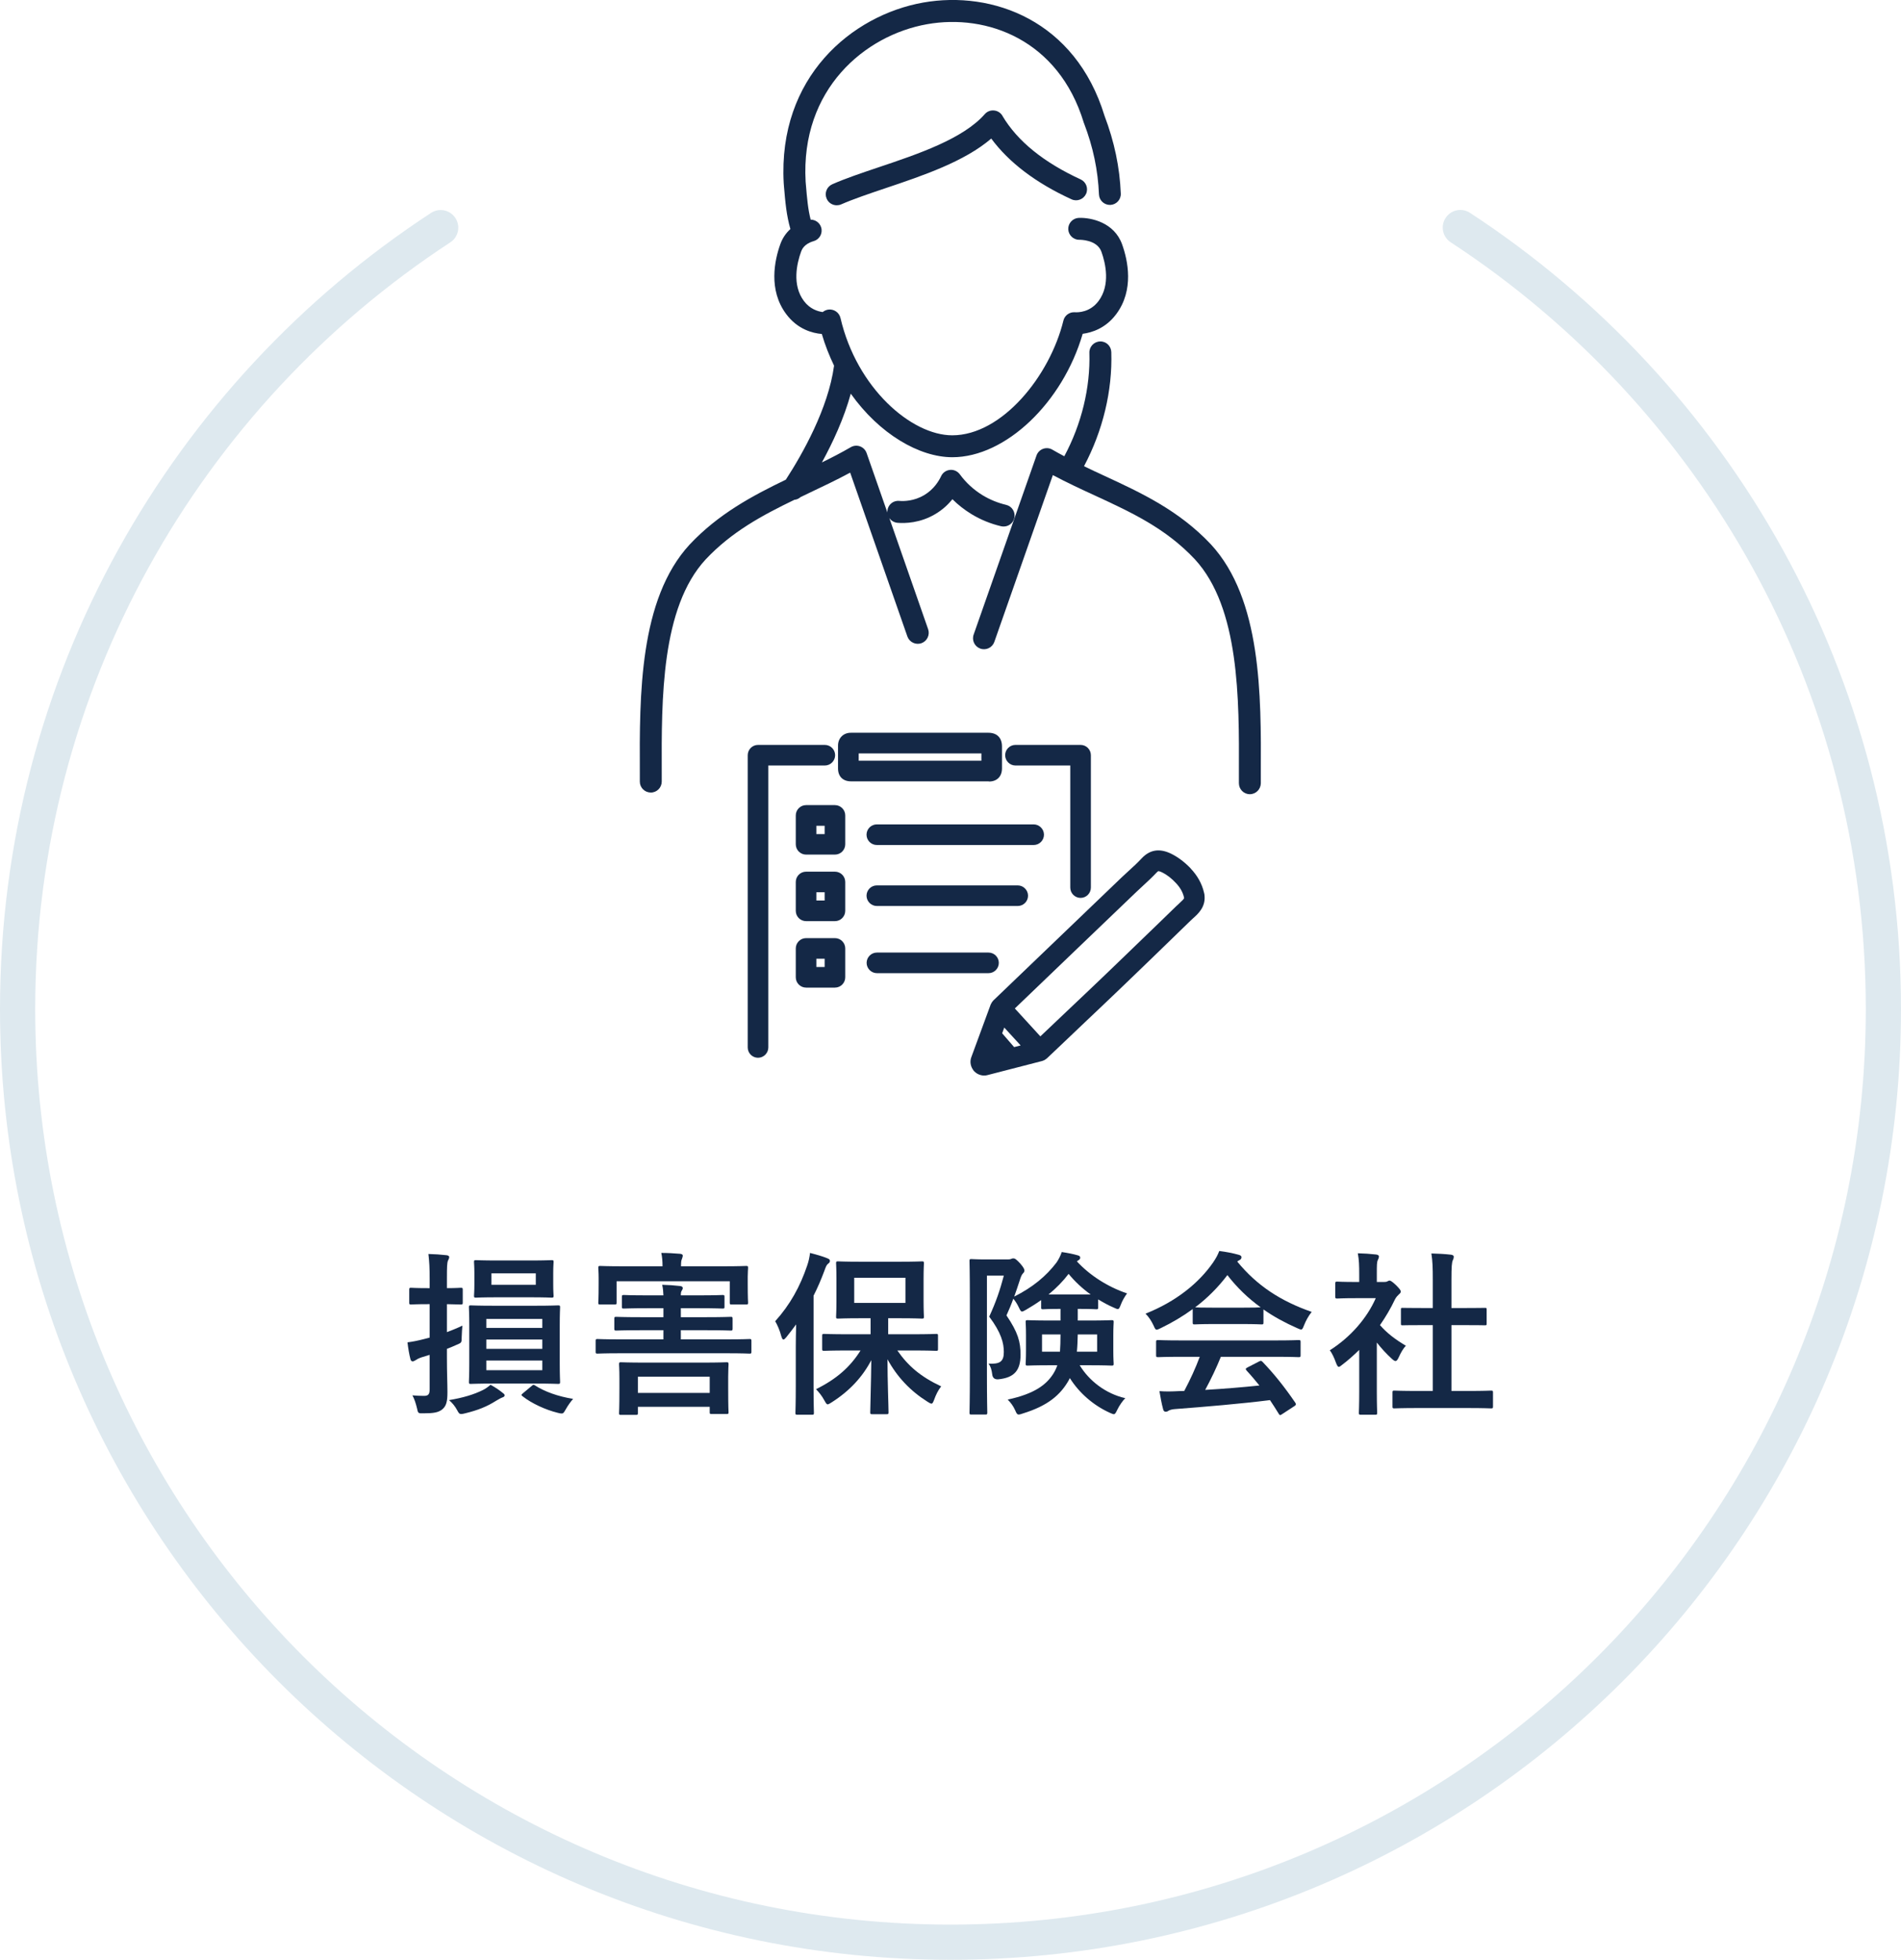 <?xml version="1.0" encoding="UTF-8"?>
<svg id="_レイヤー_2" data-name="レイヤー 2" xmlns="http://www.w3.org/2000/svg" viewBox="0 0 216 222.63">
  <defs>
    <style>
      .cls-1 {
        fill: #142846;
      }

      .cls-2 {
        fill: none;
        stroke: #dee9ef;
        stroke-linecap: round;
        stroke-linejoin: round;
        stroke-width: 4px;
      }
    </style>
  </defs>
  <g id="_レイアウト" data-name="レイアウト">
    <g>
      <g>
        <path class="cls-1" d="M50.78,154.15c0,1.9.06,2.98.06,3.98,0,1.08-.12,1.6-.62,2-.44.32-.92.42-2.08.42-.64.02-.64,0-.76-.58-.14-.58-.3-1.06-.52-1.46.48.04.82.06,1.32.06s.64-.2.64-.76v-3.9l-.92.28c-.36.12-.58.26-.7.34-.1.06-.22.12-.32.12s-.2-.08-.24-.24c-.14-.52-.26-1.24-.34-1.92.6-.08,1.12-.18,1.82-.36.2-.04.44-.12.7-.18v-3.8h-.26c-1.34,0-1.74.04-1.84.04-.2,0-.22-.02-.22-.22v-1.46c0-.2.02-.22.22-.22.1,0,.5.04,1.84.04h.26v-1.06c0-1.28-.04-1.92-.14-2.82.72.02,1.36.06,2.06.14.18.02.3.1.3.2,0,.18-.08.28-.14.42-.1.24-.12.66-.12,2.02v1.1c1.08,0,1.44-.04,1.56-.04.22,0,.24.02.24.22v1.46c0,.2-.02.22-.24.22-.12,0-.48-.02-1.56-.04v3.18c.58-.22,1.18-.46,1.76-.74-.04.38-.06.84-.08,1.3,0,.66-.02.64-.58.88-.36.16-.72.32-1.1.46v.92ZM57.12,158.23c.16.12.22.18.22.28,0,.12-.1.18-.26.24-.18.06-.4.2-.72.38-1.04.66-2.04,1.06-3.5,1.42-.2.06-.38.08-.46.08-.2,0-.28-.1-.46-.44-.22-.42-.54-.82-.92-1.14,1.58-.26,2.84-.64,3.84-1.14.26-.12.6-.36.88-.6.62.34,1.04.64,1.38.92ZM60.8,148.33c1.84,0,2.48-.04,2.6-.04.22,0,.24.02.24.22,0,.1-.04.72-.04,2.1v4.24c0,1.4.04,2,.04,2.12,0,.22-.02.24-.24.24-.12,0-.76-.04-2.6-.04h-4.68c-1.82,0-2.48.04-2.62.04-.2,0-.22-.02-.22-.24,0-.12.04-.72.04-2.12v-4.24c0-1.38-.04-1.98-.04-2.1,0-.2.02-.22.22-.22.14,0,.8.04,2.62.04h4.68ZM60.24,143.19c1.72,0,2.32-.04,2.44-.04.2,0,.22.02.22.22,0,.14-.04.46-.04,1.28v1.24c0,.86.04,1.18.04,1.3,0,.2-.02.22-.22.22-.12,0-.72-.04-2.44-.04h-3.72c-1.74,0-2.32.04-2.44.04-.2,0-.22-.02-.22-.22,0-.14.04-.44.04-1.32v-1.22c0-.82-.04-1.14-.04-1.28,0-.2.02-.22.22-.22.12,0,.7.04,2.44.04h3.72ZM55.26,149.83v1.02h6.36v-1.02h-6.36ZM61.62,153.23v-1.06h-6.36v1.06h6.36ZM61.62,154.55h-6.36v1.1h6.36v-1.1ZM60.88,144.65h-5.04v1.3h5.04v-1.3ZM60.38,157.47c.18-.16.24-.2.42-.08,1.1.7,2.58,1.24,4.32,1.52-.22.24-.6.76-.82,1.16-.22.38-.28.5-.48.5-.1,0-.26-.02-.46-.08-1.38-.34-2.94-1.06-3.96-1.86-.1-.06-.14-.12-.14-.16,0-.06.04-.1.16-.2l.96-.8Z"/>
        <path class="cls-1" d="M70.42,153.73c-1.78,0-2.4.04-2.52.04-.2,0-.22-.02-.22-.22v-1.2c0-.22.02-.24.22-.24.12,0,.74.04,2.52.04h4.96v-1.04h-2.6c-1.96,0-2.64.04-2.76.04-.2,0-.22-.02-.22-.24v-1.08c0-.22.02-.24.22-.24.12,0,.8.04,2.76.04h2.6v-1.02h-1.84c-1.88,0-2.52.04-2.64.04-.22,0-.24-.02-.24-.2v-1.12c0-.2.02-.22.24-.22.12,0,.76.04,2.64.04h1.84c-.02-.46-.04-.76-.14-1.2.74.02,1.34.06,2.04.14.2.02.3.12.3.22s-.02.16-.1.28c-.1.14-.12.26-.12.56h2.12c1.86,0,2.5-.04,2.62-.04.2,0,.22.02.22.22v1.12c0,.18-.02.2-.22.2-.12,0-.76-.04-2.62-.04h-2.12v1.02h2.92c1.94,0,2.62-.04,2.74-.04.2,0,.22.02.22.24v1.08c0,.22-.02.24-.22.24-.12,0-.8-.04-2.74-.04h-2.92v1.04h5.28c1.78,0,2.4-.04,2.52-.04.2,0,.22.02.22.24v1.2c0,.2-.02.22-.22.22-.12,0-.74-.04-2.52-.04h-12.22ZM82.16,143.85c1.84,0,2.5-.04,2.62-.04.2,0,.22.02.22.24,0,.12-.04.46-.04.96v.82c0,1.7.04,2.02.04,2.14,0,.2-.02.22-.22.22h-1.64c-.2,0-.22-.02-.22-.22v-2.42h-12.86v2.42c0,.2-.02.22-.22.22h-1.64c-.2,0-.22-.02-.22-.22,0-.14.04-.44.04-2.14v-.68c0-.64-.04-.98-.04-1.1,0-.22.02-.24.22-.24.14,0,.78.04,2.62.04h4.46c0-.58-.04-1.06-.14-1.52.7,0,1.44.04,2.14.1.2.02.3.1.3.2,0,.14-.06.24-.1.4-.08.14-.1.38-.1.82h4.78ZM70.56,160.73c-.2,0-.22-.02-.22-.22,0-.12.04-.52.04-2.74v-1.18c0-1.04-.04-1.48-.04-1.6,0-.22.02-.24.22-.24.14,0,.82.04,2.76.04h6.48c1.92,0,2.62-.04,2.74-.04.22,0,.24.02.24.24,0,.12-.04.56-.04,1.4v1.34c0,2.18.04,2.58.04,2.7,0,.18-.02.2-.24.2h-1.68c-.2,0-.22-.02-.22-.2v-.62h-8.16v.7c0,.2-.02.22-.24.22h-1.68ZM72.48,158.23h8.16v-1.84h-8.16v1.84Z"/>
        <path class="cls-1" d="M90.42,152.97c0-.74.02-1.66.04-2.52-.36.5-.74.98-1.12,1.46-.14.16-.24.26-.32.26-.1,0-.16-.12-.24-.36-.18-.7-.46-1.32-.7-1.72,1.7-1.88,2.84-3.96,3.64-6.34.16-.46.26-.92.32-1.42.68.18,1.36.36,1.94.6.2.08.32.14.32.3,0,.14-.06.22-.22.34-.14.1-.24.3-.42.82-.36.96-.76,1.9-1.22,2.8v10.28c0,1.94.04,2.92.04,3.02,0,.2-.02.22-.22.22h-1.68c-.18,0-.2-.02-.2-.22,0-.12.04-1.08.04-3.02v-4.5ZM96.42,153.41c-1.98,0-2.66.04-2.78.04-.2,0-.22-.02-.22-.22v-1.48c0-.2.02-.22.22-.22.12,0,.8.04,2.78.04h2.5v-1.82h-1.14c-1.8,0-2.42.04-2.56.04-.2,0-.22-.02-.22-.22,0-.14.04-.62.04-1.76v-2.54c0-1.14-.04-1.62-.04-1.76,0-.2.02-.22.22-.22.14,0,.76.04,2.56.04h4.44c1.8,0,2.4-.04,2.54-.04.2,0,.22.02.22.22,0,.12-.04.62-.04,1.76v2.54c0,1.14.04,1.64.04,1.76,0,.2-.02.22-.22.22-.14,0-.74-.04-2.54-.04h-1.3v1.82h2.7c1.96,0,2.64-.04,2.76-.04.18,0,.2.02.2.22v1.48c0,.2-.02.22-.2.22-.12,0-.8-.04-2.76-.04h-1.66c1.22,1.76,2.64,2.98,4.98,4.08-.36.46-.6.96-.8,1.52-.12.3-.18.44-.3.44-.1,0-.24-.08-.46-.22-1.94-1.22-3.44-2.8-4.54-4.82,0,2.5.12,5.34.12,6.02,0,.2-.02.22-.22.22h-1.64c-.2,0-.22-.02-.22-.22,0-.66.1-3.38.12-5.92-.98,1.88-2.44,3.48-4.48,4.78-.24.14-.36.24-.48.24s-.2-.14-.38-.46c-.28-.52-.6-.9-.94-1.26,2.34-1.16,3.88-2.52,5.06-4.4h-1.36ZM102.88,145.15h-5.82v2.86h5.82v-2.86Z"/>
        <path class="cls-1" d="M114.5,143.07c.2,0,.32-.02.4-.06s.14-.06.26-.06c.14,0,.3.08.76.58.42.48.48.68.48.8s-.06.24-.18.34c-.14.16-.22.36-.36.8-.22.64-.4,1.24-.62,1.82,2.12-1.06,3.64-2.34,4.8-3.86.26-.38.46-.78.6-1.2.68.1,1.3.22,1.84.38.16.04.26.12.26.26,0,.1-.04.18-.18.28-.06.04-.14.08-.2.14,1.44,1.56,3.46,2.88,5.7,3.64-.28.38-.54.84-.7,1.26-.14.36-.2.52-.36.52-.1,0-.24-.08-.48-.18-.6-.26-1.18-.58-1.74-.92v.92c0,.18-.02.2-.22.2-.12,0-.54-.04-1.96-.04h-.14v1.32h1.28c1.8,0,2.44-.04,2.56-.04.22,0,.24.02.24.22,0,.12-.04.52-.04,1.5v1.74c0,.98.04,1.36.04,1.48,0,.2-.02.22-.24.22-.12,0-.76-.04-2.56-.04h-1.06c1.06,1.76,2.96,3.24,5.18,3.74-.28.28-.66.8-.92,1.34-.16.34-.24.48-.38.48-.1,0-.24-.06-.46-.16-1.82-.82-3.46-2.22-4.54-3.94l-.12.24c-.94,1.66-2.36,2.9-5.22,3.78-.22.08-.36.12-.46.12-.18,0-.26-.12-.4-.46-.22-.5-.52-.9-.86-1.24,3.08-.66,4.38-1.7,5.16-2.9.2-.32.36-.64.48-1h-.78c-1.82,0-2.48.04-2.6.04-.2,0-.22-.02-.22-.22,0-.12.04-.5.04-1.48v-1.74c0-.98-.04-1.36-.04-1.5,0-.2.02-.22.22-.22.12,0,.78.04,2.6.04h1.14v-1.32c-1.42,0-1.86.04-1.98.04-.2,0-.22-.02-.22-.2v-.84c-.56.4-1.14.76-1.72,1.1-.22.12-.36.2-.46.2-.12,0-.2-.14-.36-.48-.16-.34-.38-.7-.62-.98-.22.62-.48,1.24-.78,1.9,1.32,1.94,1.6,3.02,1.6,4.46,0,1.78-.7,2.62-2.54,2.8q-.62.04-.68-.58c-.06-.5-.18-.9-.42-1.2,1.26.06,1.74-.2,1.74-1.32,0-1-.28-2.18-1.66-4.02.78-1.7,1.22-3,1.66-4.66h-1.92v11.28c0,2.74.04,4.18.04,4.28,0,.2-.02.22-.24.22h-1.58c-.18,0-.2-.02-.2-.22,0-.1.04-1.48.04-4.26v-8.62c0-2.82-.04-4.2-.04-4.34,0-.2.02-.22.2-.22.14,0,.62.04,1.6.04h2.54ZM118.4,151.59v1.96h2.04c.04-.56.06-1.22.06-1.96h-2.1ZM123.92,147.05c-.94-.68-1.8-1.48-2.5-2.34-.62.82-1.4,1.62-2.28,2.34h4.78ZM124.66,151.59h-2.2c-.02.74-.04,1.38-.1,1.96h2.3v-1.96Z"/>
        <path class="cls-1" d="M135.52,148.71c-1.12.82-2.34,1.54-3.62,2.16-.24.12-.38.18-.48.18-.14,0-.2-.14-.36-.5-.24-.5-.52-.94-.9-1.32,3.48-1.38,6.08-3.5,7.68-5.82.34-.5.52-.84.7-1.3.78.1,1.52.24,2.16.42.24.06.36.14.36.28,0,.12-.04.24-.2.32-.12.06-.2.12-.28.18,2.26,2.76,4.96,4.5,8.46,5.72-.38.48-.64.96-.86,1.5-.14.36-.2.5-.34.5-.1,0-.24-.06-.46-.16-1.36-.6-2.66-1.3-3.82-2.12v1.48c0,.2-.02.22-.22.22-.12,0-.66-.04-2.26-.04h-3.08c-1.6,0-2.14.04-2.26.04-.2,0-.22-.02-.22-.22v-1.52ZM134.24,154.13c-1.88,0-2.52.04-2.64.04-.22,0-.24-.02-.24-.22v-1.5c0-.2.02-.22.24-.22.12,0,.76.04,2.64.04h10.66c1.88,0,2.52-.04,2.64-.04.22,0,.24.02.24.22v1.5c0,.2-.02.22-.24.22-.12,0-.76-.04-2.64-.04h-6.18c-.5,1.24-1.1,2.5-1.78,3.76,2.08-.12,4.26-.3,6.16-.5-.46-.56-.92-1.12-1.46-1.7-.14-.16-.12-.24.12-.36l1.28-.66c.22-.12.28-.1.42.04,1.36,1.42,2.5,2.86,3.72,4.64.1.16.1.24-.1.38l-1.38.9c-.12.08-.18.12-.24.12s-.1-.04-.16-.14c-.34-.56-.68-1.08-1-1.56-3.32.42-7.4.76-10.8,1.02-.32.02-.58.1-.72.18-.1.08-.2.12-.34.12s-.24-.1-.28-.28c-.18-.66-.3-1.36-.42-2.06.74.06,1.4.04,2.18,0,.2,0,.42-.02.64-.02.72-1.36,1.3-2.64,1.76-3.88h-2.08ZM141.08,148.55c1.34,0,1.94-.02,2.16-.04-1.44-1.04-2.7-2.26-3.78-3.66-1.06,1.4-2.28,2.62-3.66,3.66.18.02.74.04,2.2.04h3.08Z"/>
        <path class="cls-1" d="M154.44,153.35c-.62.6-1.24,1.16-1.9,1.66-.2.16-.32.26-.42.26-.12,0-.2-.16-.32-.46-.2-.56-.44-1.08-.7-1.42,2.34-1.48,4.22-3.64,5.22-5.92h-2.26c-1.52,0-2,.04-2.12.04-.2,0-.22-.02-.22-.22v-1.48c0-.2.02-.22.22-.22.12,0,.6.04,2.12.04h.38v-.82c0-1.06-.02-1.7-.16-2.44.76.02,1.36.06,2.08.14.2.02.32.12.32.2,0,.18-.06.28-.12.42-.12.24-.12.58-.12,1.6v.9h.84c.18,0,.28-.02.38-.08.08-.04.16-.08.22-.08.12,0,.32.12.74.52.38.38.54.58.54.72,0,.1-.04.2-.2.32-.18.18-.3.28-.46.58-.48,1.02-1.06,2-1.7,2.92.78.9,1.72,1.62,2.94,2.34-.3.32-.58.8-.8,1.3-.14.3-.24.44-.38.44-.1,0-.22-.08-.4-.24-.64-.58-1.22-1.22-1.72-1.86v5.62c0,1.48.04,2.26.04,2.36,0,.2-.02.22-.24.22h-1.6c-.22,0-.24-.02-.24-.22,0-.12.04-.88.04-2.36v-4.78ZM161.12,159.95c-1.9,0-2.56.04-2.68.04-.2,0-.22-.02-.22-.22v-1.58c0-.2.02-.22.22-.22.12,0,.78.04,2.68.04h1.68v-7.48h-.9c-1.78,0-2.4.02-2.52.02-.18,0-.2,0-.2-.2v-1.58c0-.2.02-.2.2-.2.12,0,.74.02,2.52.02h.9v-3.18c0-1.42-.02-2.1-.16-3.02.76.02,1.52.06,2.22.14.18.02.32.1.32.2,0,.16-.02.26-.1.42-.12.24-.16.74-.16,2.2v3.24h1.26c1.78,0,2.4-.02,2.52-.02.2,0,.22,0,.22.2v1.58c0,.2-.02.2-.22.2-.12,0-.74-.02-2.52-.02h-1.26v7.48h1.82c1.9,0,2.54-.04,2.66-.04.22,0,.24.02.24.22v1.58c0,.2-.02.22-.24.22-.12,0-.76-.04-2.66-.04h-5.62Z"/>
      </g>
      <g>
        <path class="cls-1" d="M137.6,61.85c-3.65-3.88-7.95-5.87-12.12-7.8-.76-.35-1.54-.71-2.31-1.09,2.14-4.03,3.24-8.58,3.1-12.96-.02-.69-.58-1.24-1.28-1.21-.69.02-1.23.6-1.21,1.28.12,3.97-.89,8.1-2.85,11.76-.46-.24-.91-.49-1.36-.75-.32-.19-.71-.22-1.06-.09-.35.13-.62.41-.74.76l-7.14,20.34c-.23.65.11,1.36.76,1.59.65.23,1.36-.11,1.59-.76l6.65-18.95c1.61.86,3.23,1.61,4.8,2.33,4.13,1.91,8.03,3.71,11.34,7.24,5.07,5.5,5.03,15.86,5,24.19v1.24c0,.69.55,1.25,1.24,1.25h0c.69,0,1.24-.56,1.25-1.24v-1.24c.04-8.76.08-19.67-5.67-25.9Z"/>
        <path class="cls-1" d="M90.34,56.77c.23-.04.44-.14.62-.3.33-.16.65-.31.98-.47,1.53-.73,3.11-1.47,4.66-2.31l6.5,18.61c.23.65.94.99,1.59.77.65-.23.99-.94.77-1.59l-4.41-12.63c.21.3.53.5.92.54.86.07,2.57.04,4.3-.99.85-.5,1.48-1.11,1.95-1.69.64.64,1.36,1.2,2.14,1.68,1.05.64,2.19,1.11,3.39,1.39.1.02.19.03.29.03.57,0,1.08-.39,1.21-.96.16-.67-.26-1.34-.93-1.5-.94-.22-1.84-.59-2.67-1.09-1.01-.62-1.89-1.42-2.59-2.38-.26-.35-.69-.55-1.13-.5-.44.05-.82.32-1,.72-.24.51-.8,1.48-1.93,2.15-1.14.67-2.27.7-2.83.65-.7-.06-1.29.45-1.34,1.14,0,.06,0,.12,0,.18l-2.36-6.75c-.12-.35-.39-.63-.74-.76-.35-.13-.73-.1-1.06.09-1.07.62-2.17,1.19-3.28,1.73,1.24-2.27,2.51-5,3.28-7.81,3.25,4.58,7.79,7.22,11.54,7.22,6.05,0,12.54-6.21,14.81-14.02,1.06-.14,2.61-.63,3.8-2.22,2.08-2.76,1.32-6.16.68-7.94-.89-2.49-3.51-3.06-4.92-3.01-.69.03-1.22.61-1.2,1.29.03.67.58,1.2,1.24,1.2.02,0,.03,0,.05,0,.01,0,1.98-.04,2.48,1.36.47,1.31,1.04,3.77-.33,5.6-.96,1.28-2.31,1.3-2.7,1.27-.6-.04-1.15.36-1.29.95-1.54,6.29-6.98,13.03-12.63,13.03-4.64,0-10.85-5.36-12.7-13.33-.15-.63-.75-1.04-1.4-.95-.24.04-.45.14-.62.28-.58-.08-1.45-.35-2.13-1.25-1.38-1.83-.8-4.3-.33-5.6.08-.22.32-.89,1.44-1.21.66-.19,1.04-.88.85-1.54-.16-.55-.66-.9-1.2-.9-.3-1.19-.4-2.3-.55-4.08l-.02-.24c-.59-10.5,6.74-16.63,13.8-17.88,6.8-1.21,14.94,1.78,17.8,11.17,0,.03.02.05.03.08,1.04,2.71,1.59,5.36,1.7,8.09.03.69.61,1.21,1.29,1.19.69-.03,1.22-.61,1.19-1.29-.12-2.99-.73-5.89-1.85-8.84-3.31-10.82-12.73-14.25-20.6-12.86-8.11,1.44-16.52,8.46-15.85,20.51l.02.27c.17,2.02.29,3.36.74,4.95-.52.47-.91,1.05-1.15,1.73-.64,1.78-1.39,5.18.68,7.94,1.28,1.71,2.96,2.16,4.04,2.25.37,1.28.85,2.47,1.39,3.6-.66,4.88-3.61,10.07-5.48,12.95-3.82,1.84-7.67,3.9-10.93,7.37-5.73,6.21-5.7,17.12-5.66,25.88v1.05c0,.69.56,1.24,1.25,1.24h0c.69,0,1.24-.56,1.24-1.25v-1.06c-.03-8.33-.07-18.69,4.99-24.17,2.95-3.14,6.43-5.01,10.12-6.79Z"/>
        <path class="cls-1" d="M113.9,13.15c-.2-.34-.56-.57-.96-.6-.4-.04-.79.12-1.05.42-2.46,2.8-7.55,4.52-12.05,6.03-1.93.65-3.75,1.26-5.27,1.93-.63.28-.92,1.01-.64,1.64.2.47.66.75,1.14.75.17,0,.34-.03.5-.1,1.42-.62,3.2-1.22,5.07-1.85,4.22-1.42,8.94-3.01,11.99-5.63,2.02,2.73,5.08,5.05,9.12,6.9.62.29,1.36.01,1.65-.61.29-.63.01-1.36-.61-1.65-4.2-1.93-7.19-4.35-8.89-7.22Z"/>
        <path class="cls-1" d="M135.31,98.67c-.7-.73-1.44-1.29-2.2-1.67-1.35-.67-2.47-.49-3.42.54-.43.46-.9.9-1.41,1.36-.26.24-.52.48-.78.72l-14.64,14.04s-.03.03-.04.05c-.04.04-.08.09-.11.14-.02.02-.03.05-.04.07-.03.05-.05.1-.08.15,0,.01-.01.02-.02.03l-2.21,6.01c-.16.44-.1.91.13,1.3,0,.02.02.03.03.04.04.07.08.15.14.21,0,0,0,0,.01.01,0,0,0,0,0,0,0,0,.02.02.03.03.2.21.46.36.74.43.12.03.24.05.37.05s.25-.01.39-.05l6.24-1.61s.03-.01.04-.02c.07-.02.13-.04.19-.08.02,0,.04-.02.06-.03.07-.04.14-.09.21-.15,0,0,0,0,0,0,0,0,0,0,0,0,0,0,2.13-2.01,4.56-4.33l1.51-1.43c1.23-1.17,2.45-2.33,3.44-3.29,1.61-1.55,3.22-3.1,4.82-4.66.67-.65,1.34-1.29,2-1.94.1-.1.2-.19.3-.28.55-.49,1.39-1.24,1.3-2.5,0-.14-.03-.29-.07-.43-.23-.99-.74-1.91-1.52-2.73ZM115.23,118.95l-1.36-1.57.24-.65,1.86,2.03-.74.19ZM134.04,102.58c-.13.11-.25.23-.38.35-.66.65-1.33,1.29-2,1.94-1.61,1.55-3.21,3.1-4.82,4.65-.98.95-2.2,2.11-3.43,3.28l-1.51,1.43c-1.48,1.41-2.85,2.7-3.69,3.5l-2.9-3.17,7.86-7.54h0s5.95-5.7,5.95-5.7c.24-.23.49-.46.74-.69.51-.47,1.04-.96,1.54-1.49.15-.16.22-.18.22-.18,0,0,.11-.01.44.15.51.25,1.05.66,1.54,1.19.49.51.8,1.06.93,1.64,0,.02,0,.04.01.07,0,.11-.27.36-.52.58Z"/>
        <path class="cls-1" d="M94.89,85.79c0-.65-.53-1.17-1.17-1.17h-7.59c-.65,0-1.17.53-1.17,1.17v33.2c0,.65.53,1.17,1.17,1.17s1.17-.53,1.17-1.17v-32.03h6.42c.65,0,1.17-.53,1.17-1.17Z"/>
        <path class="cls-1" d="M122.78,102c.65,0,1.17-.53,1.17-1.17v-15.04c0-.65-.53-1.17-1.17-1.17h-7.4c-.65,0-1.17.53-1.17,1.17s.53,1.17,1.17,1.17h6.23v13.87c0,.65.53,1.17,1.17,1.17Z"/>
        <path class="cls-1" d="M113.49,109.38c0-.65-.53-1.17-1.17-1.17h-12.68c-.65,0-1.17.53-1.17,1.17s.53,1.17,1.17,1.17h12.68c.65,0,1.17-.53,1.17-1.17Z"/>
        <path class="cls-1" d="M99.63,100.58c-.65,0-1.17.53-1.17,1.17s.53,1.17,1.17,1.17h16.01c.65,0,1.17-.53,1.17-1.17s-.53-1.17-1.17-1.17h-16.01Z"/>
        <path class="cls-1" d="M98.46,94.82c0,.65.53,1.17,1.17,1.17h17.82c.65,0,1.17-.53,1.17-1.17s-.53-1.17-1.17-1.17h-17.82c-.65,0-1.17.53-1.17,1.17Z"/>
        <path class="cls-1" d="M112.37,88.78c.91,0,1.48-.57,1.48-1.49v-1.09s0-1.4,0-1.4c0-.99-.57-1.56-1.55-1.56h-15.57c-.42-.01-.8.12-1.08.39-.28.27-.43.65-.43,1.07,0,.24,0,.49,0,.73v.29s0,0,0,0v1.57c0,.92.56,1.47,1.48,1.47h15.67ZM97.57,86.24v-.65h13.94v.1s0,.73,0,.73h-13.94s0-.19,0-.19Z"/>
        <path class="cls-1" d="M94.87,91.46h-3.28c-.65,0-1.17.53-1.17,1.17v3.28c0,.65.53,1.17,1.17,1.17h3.28c.65,0,1.17-.53,1.17-1.17v-3.28c0-.65-.53-1.17-1.17-1.17ZM93.7,94.75h-.94v-.94h.94v.94Z"/>
        <path class="cls-1" d="M94.87,99.02h-3.28c-.65,0-1.17.53-1.17,1.17v3.28c0,.65.53,1.17,1.17,1.17h3.28c.65,0,1.17-.53,1.17-1.17v-3.28c0-.65-.53-1.17-1.17-1.17ZM93.7,102.3h-.94v-.94h.94v.94Z"/>
        <path class="cls-1" d="M94.87,106.57h-3.28c-.65,0-1.17.53-1.17,1.17v3.28c0,.65.53,1.17,1.17,1.17h3.28c.65,0,1.17-.53,1.17-1.17v-3.28c0-.65-.53-1.17-1.17-1.17ZM93.7,109.85h-.94v-.94h.94v.94Z"/>
      </g>
      <path class="cls-2" d="M50.07,25.86C21.13,44.78,2,77.47,2,114.63c0,58.54,47.46,106,106,106s106-47.46,106-106c0-37.16-19.13-69.85-48.07-88.78"/>
    </g>
  </g>
</svg>